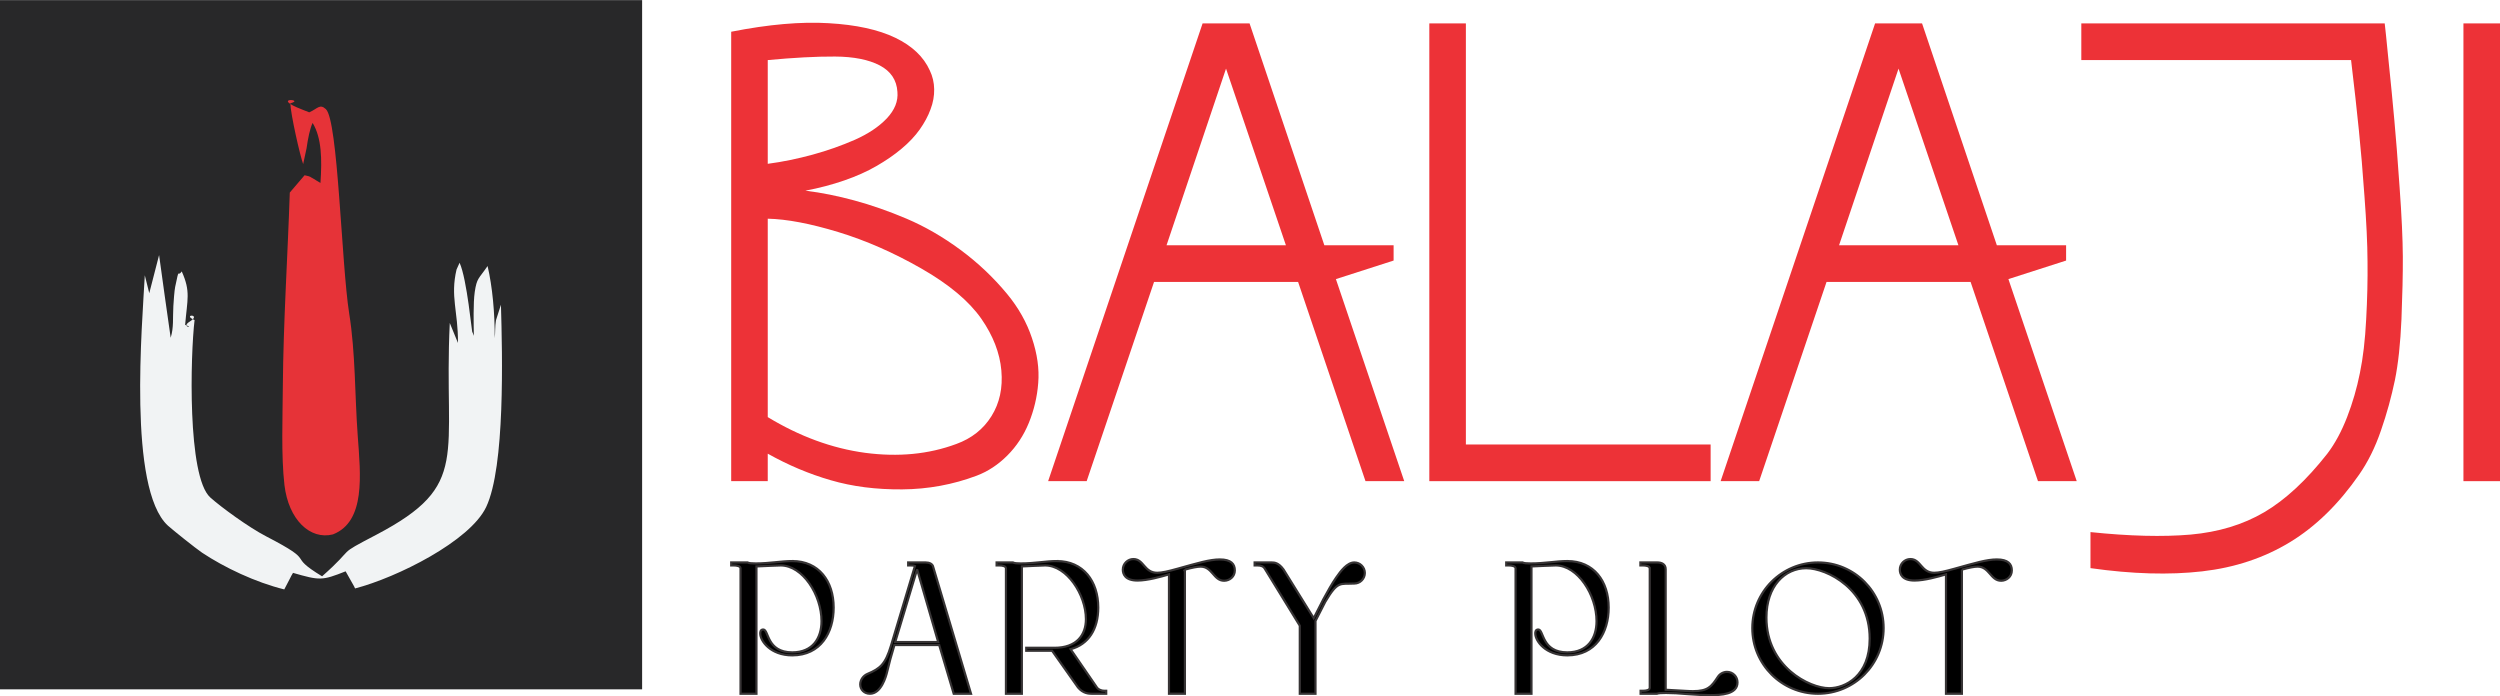 <?xml version="1.0" encoding="UTF-8"?>
<!DOCTYPE svg PUBLIC "-//W3C//DTD SVG 1.1//EN" "http://www.w3.org/Graphics/SVG/1.1/DTD/svg11.dtd">
<!-- Creator: CorelDRAW -->
<svg xmlns="http://www.w3.org/2000/svg" xml:space="preserve" width="3.407in" height="0.949in" version="1.1" style="shape-rendering:geometricPrecision; text-rendering:geometricPrecision; image-rendering:optimizeQuality; fill-rule:evenodd; clip-rule:evenodd"
viewBox="0 0 3406.67 948.57"
 xmlns:xlink="http://www.w3.org/1999/xlink"
 xmlns:xodm="http://www.corel.com/coreldraw/odm/2003">
 <defs>
  <style type="text/css">
   <![CDATA[
    .str0 {stroke:#373435;stroke-width:3;stroke-miterlimit:2.613}
    .fil1 {fill:#E63338}
    .fil2 {fill:#F1F3F4}
    .fil0 {fill:#282829}
    .fil4 {fill:#373435;fill-rule:nonzero}
    .fil3 {fill:#ED3237;fill-rule:nonzero}
    .fil5 {fill:black;fill-rule:nonzero}
   ]]>
  </style>
 </defs>
 <g id="Layer_x0020_1">
  <g id="_2338719045408">
   <g>
    <polygon class="fil0" points="865.11,10.61 9.89,10.61 9.89,928.55 865.11,928.55 "/>
    <polygon class="fil0" points="875,0 -0,0 -0,939.16 875,939.16 "/>
   </g>
   <g>
    <path class="fil1" d="M412.13 149.25c-45.69,-17.56 4.86,-14.15 -16.52,-8.65 0.48,14.94 13.12,71.04 17.5,82.83l4.62 -21.5c1.94,-13.63 4.62,-27 8.26,-34.6 12.39,20.45 12.88,49.28 10.69,81.79 -3.16,-1.57 -8.75,-5.51 -9.96,-6.03 -5.1,-2.36 -1.7,-2.36 -11.67,-4.46l-20.17 23.59c-2.92,88.07 -8.75,175.63 -9.48,263.7 -0.24,41.42 -2.43,94.63 2.19,134.74 5.59,47.44 34.99,75.23 66.1,67.37 44.72,-17.56 37.67,-81 33.78,-134.21 -4.13,-56.62 -2.92,-112.19 -11.67,-166.98 -10.69,-67.89 -15.07,-263.44 -31.83,-278.38 -8.26,-7.6 -11.18,-0.52 -22.6,4.46l-9.24 -3.67z"/>
    <path class="fil2" d="M203.39 399.32l-6.07 -24.38c-3.41,66.06 -23.33,290.44 31.35,341.03 6.32,5.77 38.15,31.19 46.66,36.96 30.38,20.19 72.66,40.37 112.03,50.07l7.78 -14.94c0.48,-1.31 3.16,-6.03 4.13,-7.6 36.45,10.48 39.37,10.75 71.69,-2.1l11.67 20.71c0.24,0.26 0.73,1.83 1.21,2.62 57.35,-14.94 156.5,-64.48 178.61,-110.88 26,-54.78 22.11,-207.08 20.17,-275.76l-6.8 21.23c-1.46,8.65 -0.73,16.78 -1.7,24.38 0.24,-33.81 -3.16,-70.51 -9.72,-98.3 -12.39,18.09 -14.58,15.99 -17.5,35.39 -2.19,15.46 -1.46,43.51 -1.21,59.76 -0.73,-1.57 -1.94,-5.76 -1.94,-4.72 -0.73,1.83 -7.29,-72.61 -17.5,-94.89l-4.13 9.17c-8.75,36.96 2.19,56.62 1.94,100.13l-11.18 -27.26c-8.75,183.23 29.41,220.45 -99.63,288.35 -58.08,30.41 -26,14.15 -74.36,56.88 -51.28,-31.2 -3.4,-16.78 -76.31,-54.52 -23.81,-12.32 -61.48,-39.85 -76.06,-52.95 -31.59,-28.57 -26.98,-195.02 -21.39,-241.68 -18.23,-8.13 10.45,-8.65 -6.32,1.83 -13.61,8.39 7.78,9.17 -6.56,4.72 2.92,-34.86 7.78,-45.35 -4.61,-72.87 -6.07,8.91 -2.92,-8.13 -8.99,21.23 -0.97,4.46 -2.19,20.71 -2.43,25.95 -0.97,16.78 0.73,28.83 -3.65,43.25 -0.24,-0.26 -15.56,-110.62 -15.8,-112.72l-13.37 51.9z"/>
   </g>
   <path class="fil3" d="M1046.19 297.83l0 270.38c43.29,26.25 87.57,42.57 132.7,48.67 45.13,5.96 86.57,1.99 124.32,-12.07 20.72,-7.52 36.76,-20.15 47.83,-37.89 11.07,-17.74 15.61,-38.46 13.48,-62.3 -2.13,-23.85 -11.21,-47.27 -27.25,-70.39 -16.89,-24.13 -44.14,-46.99 -81.89,-68.56 -37.75,-21.57 -75.5,-38.18 -113.26,-49.66 -37.89,-11.5 -69.83,-17.6 -95.94,-18.18zm0 -216.15l0 141.37c20.58,-2.7 40.87,-6.95 61.17,-12.49 20.3,-5.53 39.45,-12.36 57.63,-20.3 18.16,-8.09 32.63,-17.73 43.43,-29.08 10.78,-11.51 15.61,-23.43 14.47,-36.19 -0.99,-16.19 -9.08,-28.11 -24.13,-36.05 -14.9,-7.8 -35.34,-11.92 -61.02,-12.06 -25.83,-0.15 -56.35,1.55 -91.54,4.81zm-49.81 -38.6c50.95,-10.07 95.23,-13.91 132.84,-11.64 37.46,2.13 67.84,8.8 90.83,19.87 22.99,11.06 38.61,25.97 46.97,44.56 3.83,7.95 5.82,16.47 5.96,25.56 0.15,8.95 -1.41,18.16 -4.97,27.39 -3.4,9.36 -8.37,18.44 -14.76,27.52 -6.39,8.95 -14.62,17.74 -24.7,26.13 -10.07,8.51 -21.57,16.31 -34.34,23.69 -12.78,7.38 -27.4,13.91 -43.85,19.59 -16.47,5.68 -34.07,10.36 -52.94,13.91 22.14,2.7 44.42,7.25 66.85,13.35 22.57,6.1 46.26,14.33 71.1,24.83 24.97,10.65 49.39,24.7 73.23,42.3 23.84,17.59 45,37.61 63.59,60.03 15.61,18.87 26.96,39.02 34.06,60.46 7.24,21.58 10.08,41.87 8.52,61.03 -1.42,19.01 -5.82,37.18 -12.78,54.35 -7.09,17.31 -16.89,32.08 -29.37,44.56 -12.5,12.49 -26.26,21.58 -41.59,27.41 -32.36,12.2 -66.28,18.44 -101.61,18.72 -35.34,0.28 -67.84,-3.83 -97.36,-12.48 -29.52,-8.52 -58.05,-20.58 -85.87,-36.19l0 37.47 -49.81 0 0 -612.41z"/>
   <path class="fil3" d="M1428.25 655.49l210.48 -623.77 11.21 0 41.59 0 11.21 0 101.9 302.31 94.38 0 0 20.85 -78.63 25.27 93.11 275.33 -52.8 0 -91.83 -271.5 -196.28 0 -91.83 271.5 -52.51 0zm242.41 -562.16l-81.05 240.7 162.65 0 -81.6 -240.7z"/>
   <polygon class="fil3" points="1947.69,31.72 1997.5,31.72 1997.5,605.52 2331.02,605.52 2331.02,655.49 1997.5,655.49 1947.69,655.49 1947.69,605.52 "/>
   <path class="fil3" d="M2344.65 655.49l210.48 -623.77 11.21 0 41.58 0 11.21 0 101.9 302.31 94.38 0 0 20.85 -78.62 25.27 93.1 275.33 -52.8 0 -91.83 -271.5 -196.28 0 -91.83 271.5 -52.51 0zm242.41 -562.16l-81.04 240.7 162.65 0 -81.61 -240.7z"/>
   <path class="fil3" d="M2836.13 31.72l413.43 0c1,8.66 2.42,21.86 4.11,39.61 4.12,40.44 7.24,71.39 9.08,92.95 1.99,21.44 4.4,51.67 7.1,90.84 2.83,39.04 4.26,70.53 4.4,94.37 0.14,23.84 -0.57,52.23 -1.85,85.17 -1.42,33.06 -4.4,60.73 -8.94,83.16 -4.69,22.43 -10.93,45.41 -19.02,68.69 -7.95,23.28 -18.03,43.29 -29.8,60.17 -27.81,40.02 -59.18,70.69 -94.23,91.97 -35.06,21.3 -74.94,34.62 -119.51,39.74 -44.7,5.12 -95.37,3.7 -152.28,-4.39l0 -49.11c52.93,5.53 98.49,6.68 136.39,3.41 38.04,-3.41 71.39,-13.49 100.2,-30.37 28.81,-16.9 57.62,-43.57 86.15,-79.9 10.51,-13.77 19.45,-30.51 26.96,-49.81 7.52,-19.45 13.34,-39.46 17.46,-60.18 4.26,-20.59 7.09,-44.85 8.52,-72.96 1.56,-27.95 2.12,-54.35 1.84,-78.9 -0.13,-24.7 -1.56,-54.07 -4.11,-88.14 -2.41,-34.2 -4.96,-64.43 -7.67,-90.69 -2.7,-26.39 -6.1,-58.19 -10.64,-95.66l-367.59 0 0 -49.96z"/>
   <polygon class="fil3" points="3356.85,31.72 3406.67,31.72 3406.67,655.49 3356.85,655.49 "/>
   <path class="fil4" d="M1079.6 764.35c-14.91,0 -30.09,3.26 -49.88,3.26 -5.42,0 -9.22,-0.28 -11.11,-1.35l-22.23 0 0 4.06 3.52 0c3.8,0 9.21,0.81 9.21,4.07l0 170.79 21.69 0 0 -173.5c5.15,-0.26 29.55,-1.36 33.08,-1.36 29.82,0 55.57,40.13 55.57,75.91 0,22.78 -11.66,42.56 -39.86,42.56 -35.24,0 -31.72,-31.18 -39.57,-31.18 -4.07,0 -4.07,4.07 -4.07,5.43 0,10.04 13.83,29.82 43.65,29.82 38.78,0 56.4,-31.18 56.4,-65.07 0,-36.06 -20.33,-63.44 -56.4,-63.44z"/>
   <path class="fil4" d="M2135.69 764.35c-14.91,0 -30.09,3.26 -49.88,3.26 -5.42,0 -9.22,-0.28 -11.11,-1.35l-22.23 0 0 4.06 3.52 0c3.8,0 9.22,0.81 9.22,4.07l0 170.79 21.69 0 0 -173.5c5.15,-0.26 29.55,-1.36 33.08,-1.36 29.81,0 55.57,40.13 55.57,75.91 0,22.78 -11.66,42.56 -39.86,42.56 -35.24,0 -31.72,-31.18 -39.57,-31.18 -4.07,0 -4.07,4.07 -4.07,5.43 0,10.04 13.83,29.82 43.65,29.82 38.78,0 56.39,-31.18 56.39,-65.07 0,-36.06 -20.33,-63.44 -56.39,-63.44z"/>
   <path class="fil4" d="M1208.78 915.64c5.97,-23.06 2.44,-11.13 10.03,-36.88l61 0 19.78 66.42 23.59 0 -51.51 -172.69c-0.81,-4.33 -5.42,-6.23 -10.3,-6.23l-23.85 0 0 4.06 2.17 0c2.98,0 5.42,0 7.05,0.81l-32.53 108.18c-7.59,25.48 -14.64,31.44 -31.99,38.76 -5.97,2.44 -10.03,8.41 -10.03,14.37 0,7.04 5.42,12.73 13.28,12.73 15.45,0 21.96,-23.85 23.31,-29.54zm40.94 -139.89l28.73 98.95 -58.56 0 29.83 -98.95z"/>
   <path class="fil4" d="M1440.17 764.35c-14.91,0 -29.55,3.26 -49.34,3.26 -4.87,0 -8.67,-0.28 -10.57,-1.35l-22.23 0 0 4.06 3.52 0c4.87,0 9.22,1.09 9.22,4.07l0 170.79 21.69 0 0 -173.5c5.15,-0.26 28.2,-1.36 31.72,-1.36 29.55,0 55.57,39.86 55.57,73.2 0,21.69 -12.74,39.04 -42.83,39.04l-38.5 0 0 4.07 35.24 0 35.24 49.89c7.06,8.41 14.91,8.67 18.98,8.67l0.54 0 18.98 0 0 -4.06 -2.71 0c-4.07,0 -8.67,-1.91 -10.57,-5.42l-35.25 -51.24c24.4,-6.51 37.69,-27.37 37.69,-56.66 0,-36.06 -20.6,-63.44 -56.4,-63.44z"/>
   <path class="fil4" d="M1614.62 776.02c10.02,-2.71 16.8,-4.07 21.42,-4.07 16,0 17.62,19.24 31.99,19.24 7.32,0 14.64,-5.41 14.64,-14.09 0,-8.68 -5.15,-14.92 -20.33,-14.92 -14.1,0 -29.82,4.88 -57.2,12.47 -13.56,3.8 -21.96,5.69 -28.2,5.69 -17.89,0 -18.16,-18.7 -32.53,-18.7 -7.59,0 -14.37,6.24 -14.37,14.37 0,5.96 2.98,14.9 20.06,14.9 13.56,0 31.72,-5.15 42.84,-8.41l0 162.66 21.69 0 0 -169.16z"/>
   <path class="fil4" d="M1803.44 816.14l-13.28 26.03 -41.21 -66.42c-6.78,-9.22 -12.47,-9.48 -16,-9.48l-23.31 0 0 4.06 3.8 0c5.42,0 8.41,1.36 10.3,4.88l47.44 77.26 0 92.71 21.41 0 0 -99.22 13.29 -26.02c17.35,-29.28 20.06,-23.85 39.58,-24.95 7.85,0 14.37,-6.49 14.37,-14.37 0,-7.86 -6.51,-14.36 -14.37,-14.36 -9.77,0 -18.71,11.93 -24.68,20.59 -5.69,8.13 -11.39,18.43 -17.35,29.28z"/>
   <path class="fil4" d="M2248.06 774.39l0 162.66c0,3.26 -5.15,4.07 -8.95,4.07l-3.52 0 0 4.06 22.23 0c1.9,-0.8 6.24,-1.07 12.2,-1.07 7.86,0 18.7,0.54 30.63,1.62 10.57,0.82 20.61,1.35 29.83,1.35 14.1,0 37.15,-0.8 37.15,-17.34 0,-7.86 -6.24,-14.37 -14.37,-14.37 -4.61,0 -9.49,2.44 -12.2,6.51 -8.95,13.55 -13.56,19.78 -34.17,19.78 -7.59,0 -14.91,-0.82 -37.14,-1.9l0 -164.28c0,-6.78 -5.43,-9.22 -11.39,-9.22l-23.05 0 0 4.06 3.52 0c3.8,0 9.22,0.81 9.22,4.07z"/>
   <path class="fil4" d="M2477.28 766.26c-49.34,0 -89.47,40.12 -89.47,89.45 0,49.34 40.13,89.46 89.47,89.46 49.61,0 89.46,-40.12 89.46,-89.46 0,-49.33 -39.85,-89.45 -89.46,-89.45zm-70.22 75.09c0,-42.84 24.94,-67.23 54.22,-67.23 27.92,0 86.48,28.47 86.48,95.97 0,50.69 -33.07,67.5 -55.3,67.5 -26.85,0 -85.4,-29.28 -85.4,-96.24z"/>
   <path class="fil4" d="M2673.42 776.02c10.02,-2.71 16.8,-4.07 21.42,-4.07 16,0 17.62,19.24 31.99,19.24 7.32,0 14.64,-5.41 14.64,-14.09 0,-8.68 -5.15,-14.92 -20.33,-14.92 -14.1,0 -29.82,4.88 -57.2,12.47 -13.56,3.8 -21.96,5.69 -28.2,5.69 -17.89,0 -18.16,-18.7 -32.53,-18.7 -7.59,0 -14.37,6.24 -14.37,14.37 0,5.96 2.98,14.9 20.06,14.9 13.56,0 31.72,-5.15 42.83,-8.41l0 162.66 21.69 0 0 -169.16z"/>
   <path class="fil5 str0" d="M1079.6 764.35c-14.91,0 -30.09,3.26 -49.88,3.26 -5.42,0 -9.22,-0.28 -11.11,-1.35l-22.23 0 0 4.06 3.52 0c3.8,0 9.21,0.81 9.21,4.07l0 170.79 21.69 0 0 -173.5c5.15,-0.26 29.55,-1.36 33.08,-1.36 29.82,0 55.57,40.13 55.57,75.91 0,22.78 -11.66,42.56 -39.86,42.56 -35.24,0 -31.72,-31.18 -39.57,-31.18 -4.07,0 -4.07,4.07 -4.07,5.43 0,10.04 13.83,29.82 43.65,29.82 38.78,0 56.4,-31.18 56.4,-65.07 0,-36.06 -20.33,-63.44 -56.4,-63.44z"/>
   <path class="fil5 str0" d="M2135.69 764.35c-14.91,0 -30.09,3.26 -49.88,3.26 -5.42,0 -9.22,-0.28 -11.11,-1.35l-22.23 0 0 4.06 3.52 0c3.8,0 9.22,0.81 9.22,4.07l0 170.79 21.69 0 0 -173.5c5.15,-0.26 29.55,-1.36 33.08,-1.36 29.81,0 55.57,40.13 55.57,75.91 0,22.78 -11.66,42.56 -39.86,42.56 -35.24,0 -31.72,-31.18 -39.57,-31.18 -4.07,0 -4.07,4.07 -4.07,5.43 0,10.04 13.83,29.82 43.65,29.82 38.78,0 56.39,-31.18 56.39,-65.07 0,-36.06 -20.33,-63.44 -56.39,-63.44z"/>
   <path class="fil5 str0" d="M1208.78 915.64c5.97,-23.06 2.44,-11.13 10.03,-36.88l61 0 19.78 66.42 23.59 0 -51.51 -172.69c-0.81,-4.33 -5.42,-6.23 -10.3,-6.23l-23.85 0 0 4.06 2.17 0c2.98,0 5.42,0 7.05,0.81l-32.53 108.18c-7.59,25.48 -14.64,31.44 -31.99,38.76 -5.97,2.44 -10.03,8.41 -10.03,14.37 0,7.04 5.42,12.73 13.28,12.73 15.45,0 21.96,-23.85 23.31,-29.54zm40.94 -139.89l28.73 98.95 -58.56 0 29.83 -98.95z"/>
   <path class="fil5 str0" d="M1440.17 764.35c-14.91,0 -29.55,3.26 -49.34,3.26 -4.87,0 -8.67,-0.28 -10.57,-1.35l-22.23 0 0 4.06 3.52 0c4.87,0 9.22,1.09 9.22,4.07l0 170.79 21.69 0 0 -173.5c5.15,-0.26 28.2,-1.36 31.72,-1.36 29.55,0 55.57,39.86 55.57,73.2 0,21.69 -12.74,39.04 -42.83,39.04l-38.5 0 0 4.07 35.24 0 35.24 49.89c7.06,8.41 14.91,8.67 18.98,8.67l0.54 0 18.98 0 0 -4.06 -2.71 0c-4.07,0 -8.67,-1.91 -10.57,-5.42l-35.25 -51.24c24.4,-6.51 37.69,-27.37 37.69,-56.66 0,-36.06 -20.6,-63.44 -56.4,-63.44z"/>
   <path class="fil5 str0" d="M1614.62 776.02c10.02,-2.71 16.8,-4.07 21.42,-4.07 16,0 17.62,19.24 31.99,19.24 7.32,0 14.64,-5.41 14.64,-14.09 0,-8.68 -5.15,-14.92 -20.33,-14.92 -14.1,0 -29.82,4.88 -57.2,12.47 -13.56,3.8 -21.96,5.69 -28.2,5.69 -17.89,0 -18.16,-18.7 -32.53,-18.7 -7.59,0 -14.37,6.24 -14.37,14.37 0,5.96 2.98,14.9 20.06,14.9 13.56,0 31.72,-5.15 42.84,-8.41l0 162.66 21.69 0 0 -169.16z"/>
   <path class="fil5 str0" d="M1803.44 816.14l-13.28 26.03 -41.21 -66.42c-6.78,-9.22 -12.47,-9.48 -16,-9.48l-23.31 0 0 4.06 3.8 0c5.42,0 8.41,1.36 10.3,4.88l47.44 77.26 0 92.71 21.41 0 0 -99.22 13.29 -26.02c17.35,-29.28 20.06,-23.85 39.58,-24.95 7.85,0 14.37,-6.49 14.37,-14.37 0,-7.86 -6.51,-14.36 -14.37,-14.36 -9.77,0 -18.71,11.93 -24.68,20.59 -5.69,8.13 -11.39,18.43 -17.35,29.28z"/>
   <path class="fil5 str0" d="M2248.06 774.39l0 162.66c0,3.26 -5.15,4.07 -8.95,4.07l-3.52 0 0 4.06 22.23 0c1.9,-0.8 6.24,-1.07 12.2,-1.07 7.86,0 18.7,0.54 30.63,1.62 10.57,0.82 20.61,1.35 29.83,1.35 14.1,0 37.15,-0.8 37.15,-17.34 0,-7.86 -6.24,-14.37 -14.37,-14.37 -4.61,0 -9.49,2.44 -12.2,6.51 -8.95,13.55 -13.56,19.78 -34.17,19.78 -7.59,0 -14.91,-0.82 -37.14,-1.9l0 -164.28c0,-6.78 -5.43,-9.22 -11.39,-9.22l-23.05 0 0 4.06 3.52 0c3.8,0 9.22,0.81 9.22,4.07z"/>
   <path class="fil5 str0" d="M2477.28 766.26c-49.34,0 -89.47,40.12 -89.47,89.45 0,49.34 40.13,89.46 89.47,89.46 49.61,0 89.46,-40.12 89.46,-89.46 0,-49.33 -39.85,-89.45 -89.46,-89.45zm-70.22 75.09c0,-42.84 24.94,-67.23 54.22,-67.23 27.92,0 86.48,28.47 86.48,95.97 0,50.69 -33.07,67.5 -55.3,67.5 -26.85,0 -85.4,-29.28 -85.4,-96.24z"/>
   <path class="fil5 str0" d="M2673.42 776.02c10.02,-2.71 16.8,-4.07 21.42,-4.07 16,0 17.62,19.24 31.99,19.24 7.32,0 14.64,-5.41 14.64,-14.09 0,-8.68 -5.15,-14.92 -20.33,-14.92 -14.1,0 -29.82,4.88 -57.2,12.47 -13.56,3.8 -21.96,5.69 -28.2,5.69 -17.89,0 -18.16,-18.7 -32.53,-18.7 -7.59,0 -14.37,6.24 -14.37,14.37 0,5.96 2.98,14.9 20.06,14.9 13.56,0 31.72,-5.15 42.83,-8.41l0 162.66 21.69 0 0 -169.16z"/>
  </g>
 </g>
</svg>
